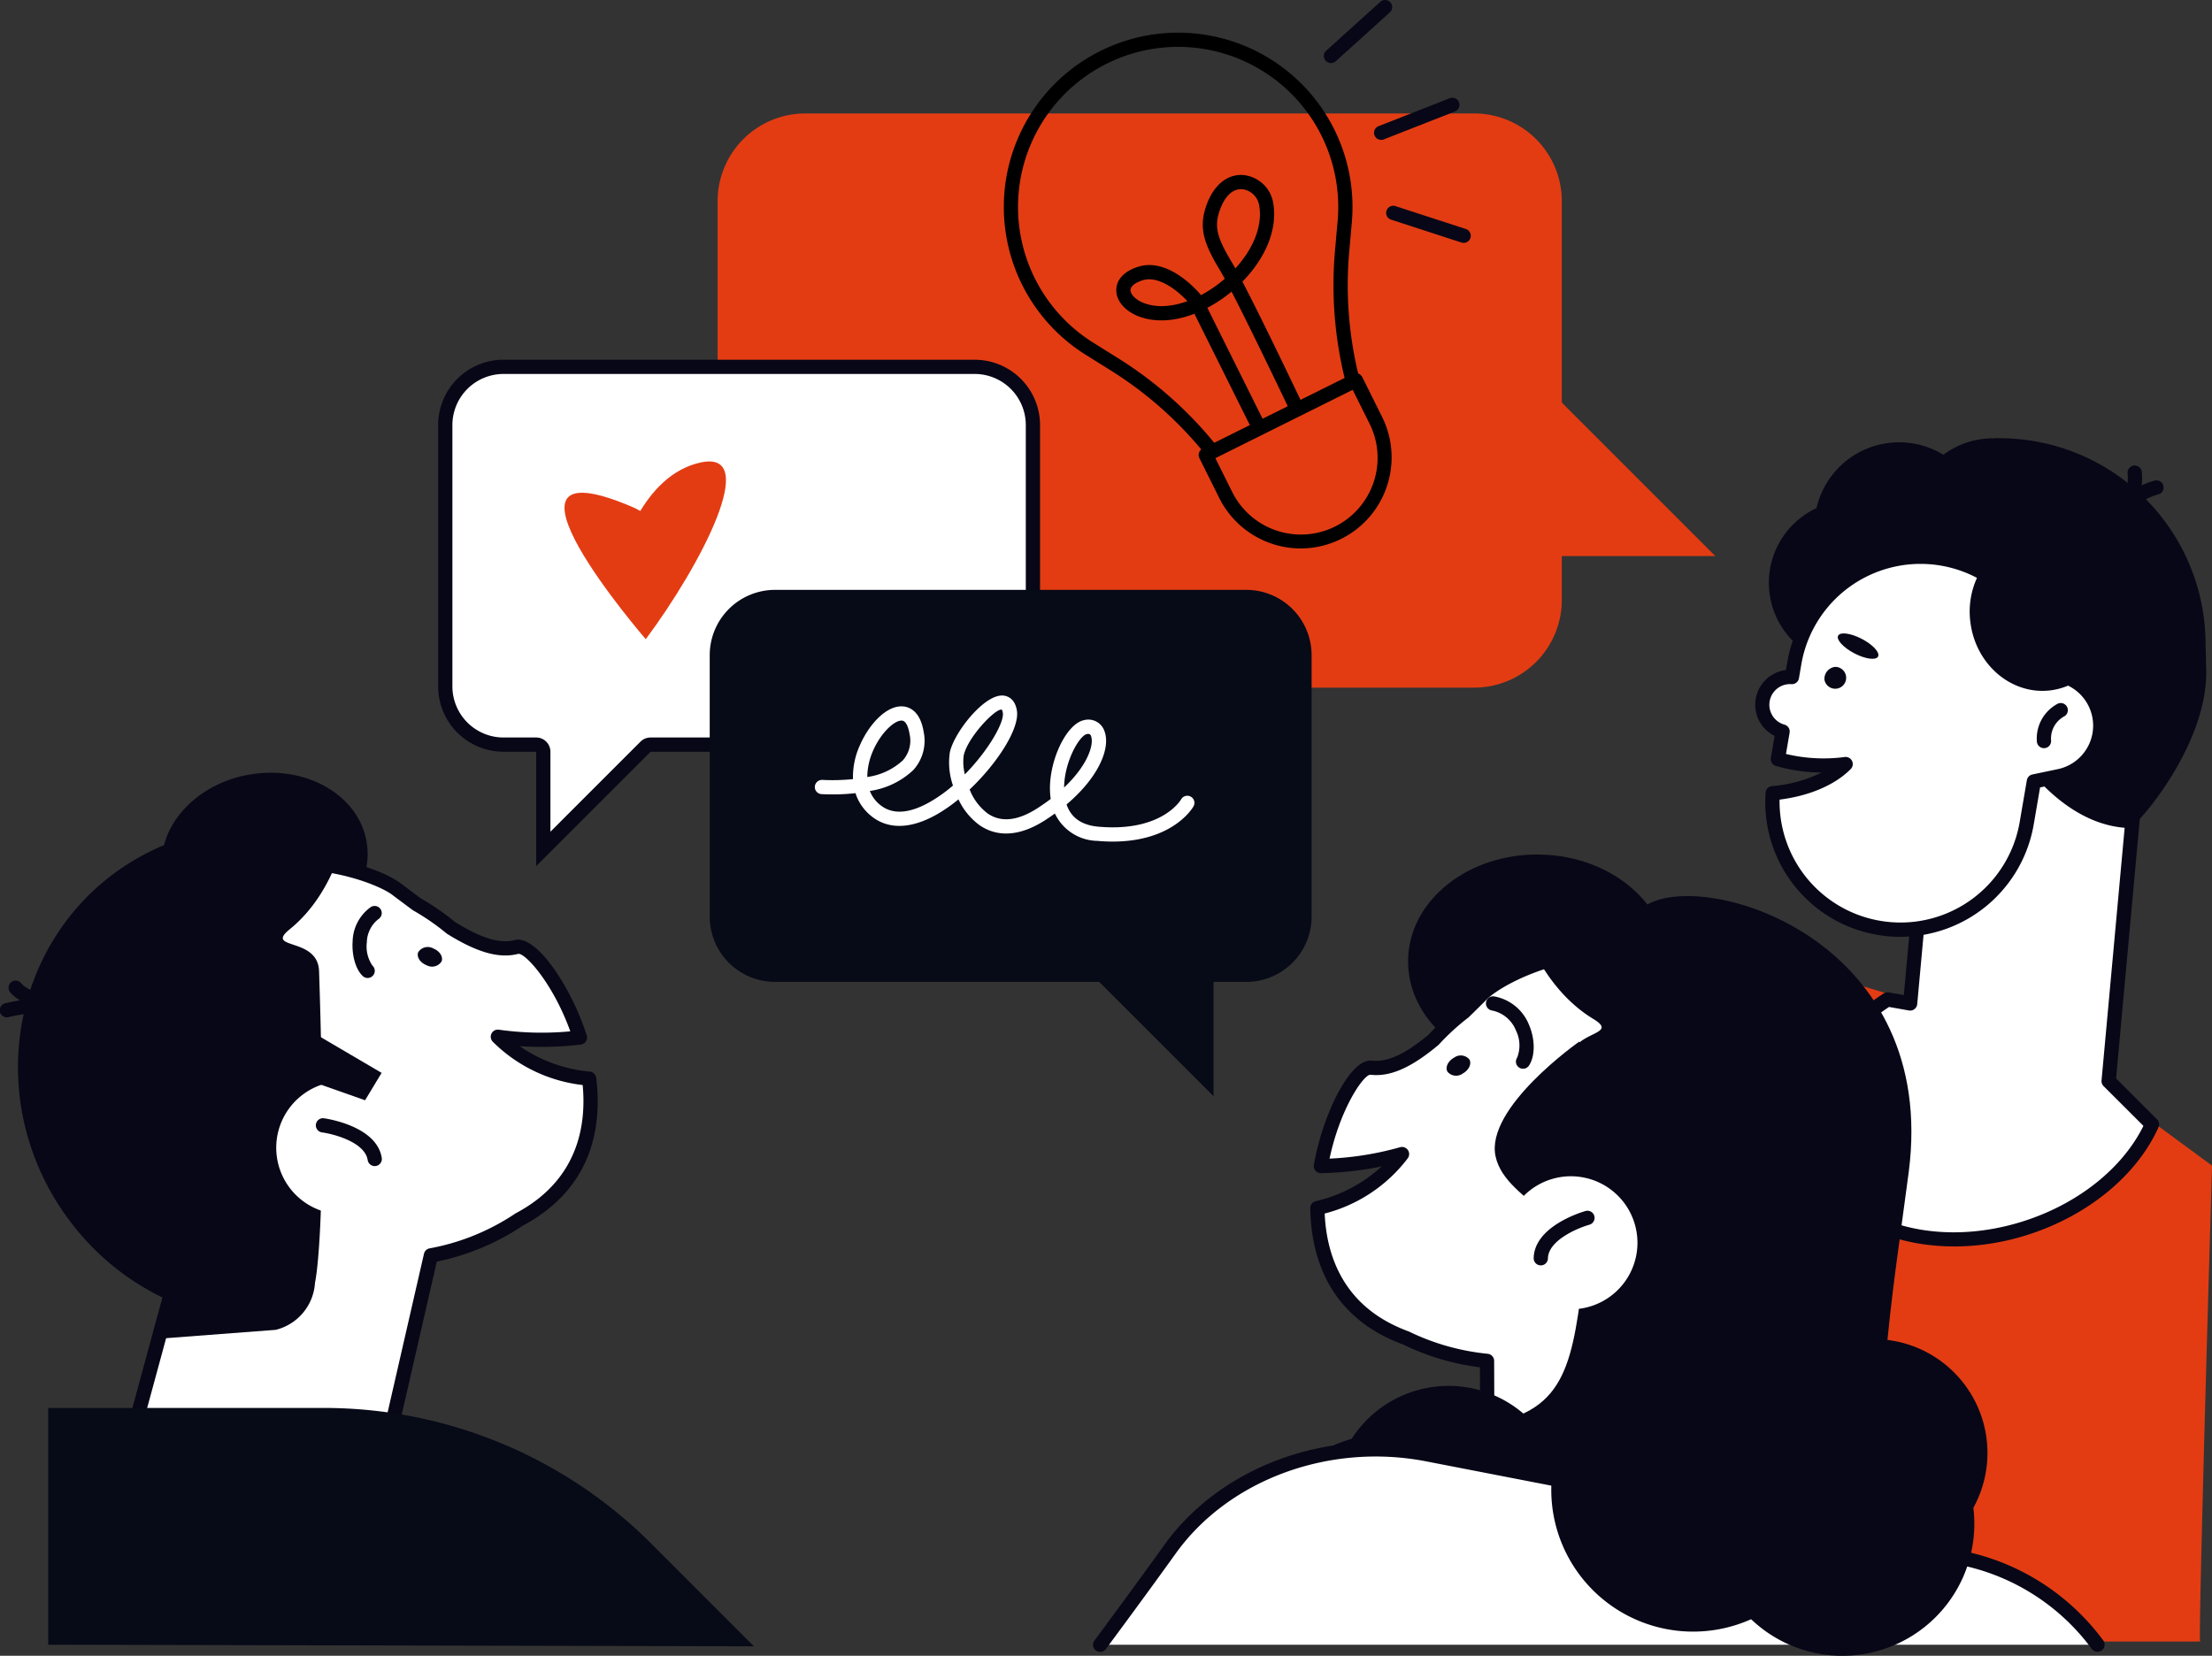 <svg xmlns="http://www.w3.org/2000/svg" xmlns:xlink="http://www.w3.org/1999/xlink" id="Group_76" data-name="Group 76" width="310.596" height="232.542" viewBox="0 0 310.596 232.542"><rect x="0" y="0" width="310.596" height="232.542" fill="#333333" stroke="none"/><defs><clipPath id="clip-path"><rect id="Rectangle_94" data-name="Rectangle 94" width="310.596" height="232.542" fill="none"></rect></clipPath></defs><g id="Group_75" data-name="Group 75" clip-path="url(#clip-path)"><path id="Path_122" data-name="Path 122" d="M308.933,230.546H224.8l8.329-74.681a21.032,21.032,0,0,1,26.984-17.8l26.54,8.018L310.6,163.705s-2,67.173-1.663,66.841" fill="#e33c13"></path><path id="Path_123" data-name="Path 123" d="M100.763,28.251V84.257a12.318,12.318,0,0,0,12.318,12.317h93.907A12.318,12.318,0,0,0,219.3,84.257V78.1h21.557L219.3,56.541V28.251a12.318,12.318,0,0,0-12.317-12.318H113.081a12.318,12.318,0,0,0-12.318,12.318" fill="#e33c13"></path><path id="Path_124" data-name="Path 124" d="M296.092,151.828l5.175-56.588-28.629-2.618-4.418,48.3-3.18-.564c-8.51,5.507-13.058,14.228-10.564,21.969,3.187,9.9,16.645,14.415,30.059,10.1,8.442-2.719,14.847-8.293,17.647-14.517Z" fill="#fff"></path><path id="Path_125" data-name="Path 125" d="M274.395,175.054c-9.914,0-18.37-4.653-20.871-12.417-2.554-7.926,1.856-17.216,10.972-23.116a1,1,0,0,1,.718-.144l2.109.374,4.319-47.221a1,1,0,0,1,1.087-.9l28.63,2.618a1,1,0,0,1,.9,1.087l-5.132,56.121,5.757,5.749a1,1,0,0,1,.2,1.118c-3.023,6.722-9.846,12.352-18.252,15.06a34.153,34.153,0,0,1-10.446,1.676m-9.139-33.639c-8.126,5.407-12.071,13.647-9.829,20.608,3.014,9.356,15.935,13.6,28.8,9.451,7.613-2.453,13.819-7.416,16.749-13.356l-5.592-5.583a1,1,0,0,1-.289-.8l5.084-55.592-26.637-2.436-4.328,47.309a1,1,0,0,1-1.17.893Z" fill="#080717"></path><path id="Path_126" data-name="Path 126" d="M280.166,61.546l-1.1,4.4a17.916,17.916,0,0,0-1.9.146,48.1,48.1,0,0,0-2.143,14.27c0,15.543,10.642,35.486,23.943,35.93.887,0,11.062-11.539,10.816-22.194l-.1-4.368a28.939,28.939,0,0,0-29.514-28.18" fill="#080717"></path><path id="Path_127" data-name="Path 127" d="M288.579,94.357c-.876-8.251-6.7-15.492-14.5-17.216a15.031,15.031,0,0,0-13.026,3.128c2.224-.464,8.548-1.408,10.981,2.207,2.975,4.421,6.063,13.668,16.544,11.881" fill="#080717"></path><path id="Path_128" data-name="Path 128" d="M248.378,82.116a11.57,11.57,0,1,0,11.3-11.834,11.57,11.57,0,0,0-11.3,11.834" fill="#080717"></path><path id="Path_129" data-name="Path 129" d="M284.854,65.025A26.046,26.046,0,0,1,308.137,89.38a17.958,17.958,0,0,1-9.885,3.206c-9.62.222-17.59-7.017-17.8-16.17a16.1,16.1,0,0,1,4.4-11.391" fill="#080717"></path><path id="Path_130" data-name="Path 130" d="M268.239,73.4a11.57,11.57,0,1,0,11.3-11.834,11.57,11.57,0,0,0-11.3,11.834" fill="#080717"></path><path id="Path_131" data-name="Path 131" d="M254.766,74.292a11.9,11.9,0,1,0,11.621-12.171,11.9,11.9,0,0,0-11.621,12.171" fill="#080717"></path><path id="Path_132" data-name="Path 132" d="M297.617,74.089a1,1,0,0,1-.97-1.246c1.071-4.218,5.737-5.308,5.935-5.352a1,1,0,0,1,.439,1.952c-.074.017-3.674.892-4.436,3.892a1,1,0,0,1-.968.754" fill="#080717"></path><path id="Path_133" data-name="Path 133" d="M297.142,73.818a1,1,0,0,1-.56-1.829c2.581-1.739,2.173-5.453,2.168-5.49a1,1,0,0,1,1.985-.246c.026.2.574,4.962-3.035,7.394a1,1,0,0,1-.558.171" fill="#080717"></path><path id="Path_134" data-name="Path 134" d="M294.786,100.42h0a7.243,7.243,0,0,0-7.2-5.752,17.981,17.981,0,0,0-35.641-1.54l-.335,1.957a3.9,3.9,0,0,0-1.311,7.649l-.664,3.879a22.921,22.921,0,0,0,6.423.893,24.144,24.144,0,0,0,3.1-.2c-2.123,2.155-5.854,3.7-10.243,4.09a17.979,17.979,0,0,0,35.66,4.236l1.006-5.874,3.608-.757a7.245,7.245,0,0,0,5.6-8.58" fill="#fff"></path><path id="Path_135" data-name="Path 135" d="M266.893,131.578a19.271,19.271,0,0,1-3.246-.277,18.912,18.912,0,0,1-15.732-19.975,1,1,0,0,1,.909-.927,19.128,19.128,0,0,0,6.948-1.9,23.715,23.715,0,0,1-6.418-.931,1,1,0,0,1-.7-1.129l.527-3.078a4.9,4.9,0,0,1,1.586-9.253l.2-1.154a18.982,18.982,0,0,1,37.53.746,8.244,8.244,0,0,1,.9,16.273l-2.942.618-.891,5.2a18.987,18.987,0,0,1-18.665,15.778m-17.02-19.28a16.98,16.98,0,0,0,33.713,3.164l1.006-5.874a1,1,0,0,1,.78-.81l3.608-.757A6.243,6.243,0,0,0,287.6,95.668a1.01,1.01,0,0,1-1.013-.918A16.98,16.98,0,0,0,252.932,93.3l-.335,1.957a1,1,0,0,1-1.047.829,2.9,2.9,0,0,0-.975,5.689,1,1,0,0,1,.711,1.131l-.511,2.982a22.645,22.645,0,0,0,8.253.429,1,1,0,0,1,.839,1.694c-2.2,2.227-5.8,3.769-9.994,4.29" fill="#080717"></path><path id="Path_136" data-name="Path 136" d="M290,110.687a1,1,0,0,1-.2-1.979,6.253,6.253,0,0,0,4.828-7.395,1,1,0,1,1,1.957-.412,8.257,8.257,0,0,1-6.373,9.765,1.054,1.054,0,0,1-.207.021" fill="#080717"></path><path id="Path_137" data-name="Path 137" d="M287.007,105.075a1,1,0,0,1-1-.917,5.525,5.525,0,0,1,2.932-5.329,1,1,0,0,1,.89,1.79,3.534,3.534,0,0,0-1.828,3.373,1,1,0,0,1-.913,1.079.82.82,0,0,1-.085,0" fill="#080717"></path><path id="Path_138" data-name="Path 138" d="M256.178,95.463a1.536,1.536,0,1,0,1.531-1.806,1.69,1.69,0,0,0-1.531,1.806" fill="#080717"></path><path id="Path_139" data-name="Path 139" d="M258.1,89.277c-.292.559.725,1.668,2.273,2.478s3.04,1.013,3.332.454-.725-1.668-2.273-2.478-3.04-1.013-3.332-.454" fill="#080717"></path><path id="Path_140" data-name="Path 140" d="M278.462,79.6c7.257.21,13.6,6.4,14.841,14.76a9.4,9.4,0,0,1-5.452,2.605c-5.487.637-10.5-3.7-11.193-9.681a11.42,11.42,0,0,1,1.8-7.684" fill="#080717"></path><path id="Path_141" data-name="Path 141" d="M234.223,135.481c-.158,8.351-8.46,14.967-18.541,14.775s-18.127-7.116-17.968-15.467,8.459-14.967,18.541-14.776,18.126,7.117,17.968,15.468" fill="#080717"></path><path id="Path_142" data-name="Path 142" d="M251.273,148.059c-16.093-23.564-39.379-12.221-43.136-8.481q-1.32,1.315-2.567,2.535a33.47,33.47,0,0,0-4.267,3.909c-3.169,2.641-6.039,4.25-8.784,3.924-1.938-.231-5.7,6.123-7.048,13.819a44.824,44.824,0,0,0,11.4-1.686,20.654,20.654,0,0,1-11.889,7.591c.1,7.4,3.139,14.848,12.442,18.245a33.393,33.393,0,0,0,11.375,3.213l.112,28.894,31.075-.117,1.747-26.316c.492-.316.98-.644,1.461-.989a32.275,32.275,0,0,0,8.079-44.541" fill="#fff"></path><path id="Path_143" data-name="Path 143" d="M208.911,221.023a1,1,0,0,1-1-1l-.108-27.991a34.462,34.462,0,0,1-10.781-3.2c-10.607-3.9-12.947-12.563-13.04-19.149a1,1,0,0,1,.76-.984,20.489,20.489,0,0,0,9.267-4.885,47.061,47.061,0,0,1-8.516.95,1,1,0,0,1-1.007-1.173c1.241-7.071,5.083-14.969,8.151-14.638,2.162.251,4.623-.873,7.975-3.657a34.6,34.6,0,0,1,4.3-3.94c.818-.8,1.654-1.627,2.518-2.486,2.634-2.624,11.7-7.127,21.683-6.189,9.127.862,16.86,5.847,22.984,14.814a33.178,33.178,0,0,1-8.322,45.918q-.535.383-1.08.741l-1.713,25.817a1,1,0,0,1-.994.934l-31.075.117Zm31.075-1.117h0Zm-53.981-49.471c.256,5.856,2.585,13.19,11.762,16.541a.977.977,0,0,1,.119.053,32.674,32.674,0,0,0,10.995,3.1,1,1,0,0,1,.918.993l.108,27.894,29.143-.109,1.684-25.387a1,1,0,0,1,.459-.776q.719-.459,1.42-.96a31.188,31.188,0,0,0,7.834-43.163h0c-5.772-8.452-13.013-13.146-21.521-13.95-9.949-.933-18.317,3.856-20.083,5.614q-1.324,1.318-2.576,2.543a.91.91,0,0,1-.087.076,32.615,32.615,0,0,0-4.14,3.793.942.942,0,0,1-.1.092c-3.835,3.2-6.775,4.481-9.542,4.149-1,.077-4.228,4.8-5.71,11.782a43.419,43.419,0,0,0,9.9-1.6,1,1,0,0,1,1.082,1.552,21.3,21.3,0,0,1-11.672,7.763" fill="#080717"></path><path id="Path_144" data-name="Path 144" d="M187.23,210.494A16.162,16.162,0,1,0,203.7,194.642a16.162,16.162,0,0,0-16.465,15.852" fill="#080717"></path><path id="Path_145" data-name="Path 145" d="M76.287,105.578a1,1,0,0,0-1-1H70.7A8.186,8.186,0,0,1,62.522,96.4V59.7A8.186,8.186,0,0,1,70.7,51.52h66.162a8.186,8.186,0,0,1,8.176,8.177V96.4a8.186,8.186,0,0,1-8.176,8.177H91.345a1,1,0,0,0-.707.293L76.287,119.223Z" fill="#fff"></path><path id="Path_146" data-name="Path 146" d="M136.861,52.52a7.184,7.184,0,0,1,7.176,7.176V96.4a7.184,7.184,0,0,1-7.176,7.176H91.345a2,2,0,0,0-1.414.586L77.287,116.807v-11.23a2,2,0,0,0-2-2H70.7A7.184,7.184,0,0,1,63.523,96.4V59.7A7.184,7.184,0,0,1,70.7,52.52Zm0-2H70.7A9.176,9.176,0,0,0,61.523,59.7V96.4a9.176,9.176,0,0,0,9.176,9.176h4.588v16.059l16.058-16.059h45.516a9.176,9.176,0,0,0,9.176-9.176V59.7a9.176,9.176,0,0,0-9.176-9.176" fill="#080717"></path><path id="Path_147" data-name="Path 147" d="M108.83,82.843h66.162a9.176,9.176,0,0,1,9.176,9.176v36.705a9.176,9.176,0,0,1-9.176,9.176H170.4v16.059L154.346,137.9H108.83a9.176,9.176,0,0,1-9.176-9.176V92.019a9.176,9.176,0,0,1,9.176-9.176" fill="#070a17"></path><path id="Path_148" data-name="Path 148" d="M247.613,132.256a33.807,33.807,0,0,0-31.87-.769,35.738,35.738,0,0,1,8.825,3.567c19.155,10.961,24.683,37.323,12.346,58.882-.685,1.2-1.416,2.349-2.18,3.465a35.611,35.611,0,0,0,25.01-17.561c9.676-16.91,4.245-38.214-12.131-47.584" fill="#080717"></path><path id="Path_149" data-name="Path 149" d="M213.586,129.238s2.535,9.26,10.146,13.872c4.024,2.438-3.763,1.549-3.256,6.4,3.8,36.341,6.557,43.253,6.557,43.253a7.272,7.272,0,0,0,6.372,5.818l9.545,1.005,3.17-8.716,5.593-37.71s-19.082-28.676-38.127-23.922" fill="#080717"></path><path id="Path_150" data-name="Path 150" d="M213.858,150.1a1,1,0,0,1-.834-1.55,4.707,4.707,0,0,0-.156-3.806,4.594,4.594,0,0,0-3.4-2.832,1,1,0,0,1,.358-1.969,6.492,6.492,0,0,1,4.879,4.014c.866,2.023.862,4.364-.012,5.693a1,1,0,0,1-.837.45" fill="#080717"></path><path id="Path_151" data-name="Path 151" d="M205.4,150.764a1.579,1.579,0,0,1-2.157-.254c-.34-.613.075-1.493.926-1.965a1.579,1.579,0,0,1,2.157.254c.34.613-.074,1.493-.926,1.965" fill="#080717"></path><path id="Path_152" data-name="Path 152" d="M221.753,146.283s-13.259,9.288-11.753,16.13,13.468,8.433,11.883,20.123-3.641,17.4-17.847,17.86c-18.951.611-22.819,4.006-23.02,14.632s45.445-.789,45.445-.789,16.945-16.85-4.708-67.956" fill="#080717"></path><path id="Path_153" data-name="Path 153" d="M211.241,174.363a9.341,9.341,0,1,0,9.516-9.162,9.34,9.34,0,0,0-9.516,9.162" fill="#fff"></path><path id="Path_154" data-name="Path 154" d="M216.352,177.715h-.02a1,1,0,0,1-.981-1.019c.087-4.556,6.988-6.536,7.282-6.618a1,1,0,0,1,.539,1.926c-1.6.451-5.772,2.18-5.821,4.73a1,1,0,0,1-1,.981" fill="#080717"></path><path id="Path_155" data-name="Path 155" d="M247.086,203.755a15.992,15.992,0,1,0,16.293-15.686,15.991,15.991,0,0,0-16.293,15.686" fill="#080717"></path><path id="Path_156" data-name="Path 156" d="M294.523,230.99a31.651,31.651,0,0,0-19.849-12.328l-74.248-14.408c-14-2.717-28.427,2.593-36.119,13.3-2.984,4.154-6.315,8.7-9.82,13.435Z" fill="#fff"></path><path id="Path_157" data-name="Path 157" d="M294.524,231.989a1,1,0,0,1-.814-.418,30.506,30.506,0,0,0-19.226-11.928l-74.248-14.408c-13.568-2.63-27.681,2.552-35.117,12.9-2.819,3.924-6.034,8.323-9.828,13.447a1,1,0,1,1-1.607-1.19c3.788-5.117,7-9.508,9.811-13.423,7.883-10.972,22.8-16.477,37.122-13.7l74.247,14.408a32.494,32.494,0,0,1,20.472,12.727,1,1,0,0,1-.812,1.582" fill="#080717"></path><path id="Path_158" data-name="Path 158" d="M231.661,126.847c9.079-4.461,40.5,5.674,36.352,37.757-2.065,15.954-6.208,39.948-1.46,48.215s4.21,2.44-2.181,8.86-30.931,4.1-35.47-.887-16.444-1.1,1.828-30.457.3-44.421-1.589-45.547-10.8-11.4,2.52-17.941" fill="#080717"></path><path id="Path_159" data-name="Path 159" d="M217.824,208.856a19.916,19.916,0,1,0,20.29-19.535,19.917,19.917,0,0,0-20.29,19.535" fill="#080717"></path><path id="Path_160" data-name="Path 160" d="M22.806,122.886c1.035,6.564,8.3,10.872,16.222,9.623s13.508-7.584,12.474-14.148-8.3-10.872-16.222-9.622-13.509,7.583-12.474,14.147" fill="#080717"></path><path id="Path_161" data-name="Path 161" d="M82.724,151.494a20.659,20.659,0,0,1-12.817-5.89,44.843,44.843,0,0,0,11.524.108c-2.392-7.439-6.987-13.217-8.875-12.723-2.675.7-5.738-.5-9.239-2.684a33.484,33.484,0,0,0-4.762-3.287q-1.406-1.035-2.89-2.159C51.431,121.668,26.81,113.623,14.1,139.17a32.217,32.217,0,0,0,10.376,40.721l-8.852,32.6,38.146-6.773,6.739-29.408A32.67,32.67,0,0,0,72.9,171.272c8.749-4.639,10.736-12.428,9.824-19.778" fill="#fff"></path><path id="Path_162" data-name="Path 162" d="M15.622,213.488a1,1,0,0,1-.965-1.262l8.671-31.93A33.084,33.084,0,0,1,13.2,138.723C18.04,129,25.017,123,33.941,120.9c9.758-2.3,19.356.922,22.326,3.159.973.733,1.915,1.44,2.835,2.118a34.894,34.894,0,0,1,4.8,3.314c3.7,2.3,6.295,3.079,8.4,2.529,3.01-.757,7.883,6.552,10.081,13.385a1,1,0,0,1-.837,1.3,47.02,47.02,0,0,1-8.567.226,20.5,20.5,0,0,0,9.849,3.569,1,1,0,0,1,.887.871c.811,6.535-.32,15.435-10.292,20.754a33.686,33.686,0,0,1-12.091,5.057l-6.59,28.756a1,1,0,0,1-.8.761L15.8,213.472a.949.949,0,0,1-.175.016m25.3-91.385a28.387,28.387,0,0,0-6.524.744c-8.317,1.961-14.847,7.6-19.407,16.767a31.106,31.106,0,0,0,10.059,39.459,1,1,0,0,1,.388,1.079L17,211.227l35.942-6.383,6.591-28.762a1,1,0,0,1,.823-.764,31.922,31.922,0,0,0,11.964-4.861.987.987,0,0,1,.111-.07c8.631-4.576,9.934-12.161,9.385-18A21.3,21.3,0,0,1,69.19,146.3a1,1,0,0,1,.86-1.686,43.15,43.15,0,0,0,10.029.231c-2.406-6.667-6.21-10.887-7.263-10.887h-.023c-2.676.7-5.766-.163-10-2.8a1.2,1.2,0,0,1-.109-.078,32.793,32.793,0,0,0-4.62-3.19.8.8,0,0,1-.1-.062q-1.412-1.041-2.9-2.166c-1.532-1.155-7.185-3.554-14.139-3.554" fill="#080717"></path><path id="Path_163" data-name="Path 163" d="M15.558,123.013a33.809,33.809,0,0,1,31.464-5.128,35.711,35.711,0,0,0-8.253,4.743C21.3,136.109,19.433,162.98,34.606,182.646c.843,1.092,1.725,2.132,2.635,3.134A35.617,35.617,0,0,1,10.06,171.811c-11.9-15.425-9.44-37.273,5.5-48.8" fill="#080717"></path><path id="Path_164" data-name="Path 164" d="M48.851,115.362s-1.243,9.521-8.15,15.131c-3.652,2.966,3.94,1.019,4.1,5.894,1.217,36.519-.569,43.744-.569,43.744a7.273,7.273,0,0,1-5.515,6.636l-15.993,1.214.887-5.321-9.252-38.378s14.973-31.02,34.49-28.92" fill="#080717"></path><path id="Path_165" data-name="Path 165" d="M51.623,137.352a.991.991,0,0,1-.67-.259c-.985-.89-1.577-2.9-1.439-4.892a6.1,6.1,0,0,1,2.514-4.785,1,1,0,1,1,1.124,1.654,4.252,4.252,0,0,0-1.642,3.269,4.745,4.745,0,0,0,.784,3.272,1,1,0,0,1-.671,1.741" fill="#080717"></path><path id="Path_166" data-name="Path 166" d="M59.906,135.563a1.578,1.578,0,0,0,2.1-.548c.253-.653-.279-1.468-1.187-1.819a1.578,1.578,0,0,0-2.1.548c-.253.653.279,1.468,1.187,1.819" fill="#080717"></path><path id="Path_167" data-name="Path 167" d="M57.356,159.74a9.341,9.341,0,1,1-10.682-7.772,9.342,9.342,0,0,1,10.682,7.772" fill="#fff"></path><path id="Path_168" data-name="Path 168" d="M52.615,163.77a1,1,0,0,1-.986-.845c-.4-2.519-4.765-3.661-6.415-3.887a1,1,0,0,1,.271-1.983c.3.041,7.409,1.058,8.119,5.56a1,1,0,0,1-.832,1.143,1.046,1.046,0,0,1-.157.012" fill="#080717"></path><path id="Path_169" data-name="Path 169" d="M240.156,213.655a18.536,18.536,0,1,0,18.884-18.181,18.536,18.536,0,0,0-18.884,18.181" fill="#080717"></path><path id="Path_170" data-name="Path 170" d="M39.7,142.526l13.884,8.151-2.321,3.846-11.293-3.977Z" fill="#080717"></path><path id="Path_171" data-name="Path 171" d="M10.754,143.312a1,1,0,0,1-.64-.231c-1.853-1.544-7.158-.67-8.871-.243A1,1,0,1,1,.757,140.9c.777-.2,7.674-1.826,10.638.644a1,1,0,0,1-.641,1.769" fill="#080717"></path><path id="Path_172" data-name="Path 172" d="M10.656,142.05c-2.268,0-7.271-.288-9.238-2.71a1,1,0,0,1,1.553-1.26c1.521,1.873,6.9,2.041,8.659,1.949a1,1,0,0,1,.1,2c-.154.007-.538.023-1.076.023" fill="#080717"></path><path id="Path_173" data-name="Path 173" d="M6.764,230.99V197.736H45.475a64.966,64.966,0,0,1,45.939,19.028l14.447,14.448s-98.21-.222-99.1-.222" fill="#070a17"></path><path id="Path_174" data-name="Path 174" d="M156.235,118.195c-.685,0-1.406-.031-2.167-.1a6.728,6.728,0,0,1-5.947-3.84c-.427.309-.875.616-1.343.917-4.41,2.849-7.471,1.953-9.263.7a9.467,9.467,0,0,1-2.935-3.606,22.1,22.1,0,0,1-2.949,2.064c-3.729,2.139-6.969,2.215-9.37.217a6.768,6.768,0,0,1-2.14-3.153,29.078,29.078,0,0,1-4.778.135,1,1,0,0,1-.928-1.067,1.012,1.012,0,0,1,1.067-.929,28.531,28.531,0,0,0,4.288-.111,10.75,10.75,0,0,1,.971-4.754c1.272-2.932,3.8-5.746,6.19-5.443.835.105,2.3.708,2.765,3.568a6.116,6.116,0,0,1-1.451,5.352,11.231,11.231,0,0,1-6.106,2.94,4.7,4.7,0,0,0,1.4,1.924c1.727,1.436,4.114,1.3,7.1-.415a20.718,20.718,0,0,0,3.172-2.272,9.84,9.84,0,0,1-.434-4.7c.637-2.8,4.711-7.942,7.312-7.942h.057c.51.015,1.731.25,2.04,2.109.415,2.488-2.707,7.373-6.635,11.091a7.72,7.72,0,0,0,2.514,3.353c1.875,1.312,4.24,1.064,7.031-.739q.995-.644,1.839-1.29-.066-.442-.092-.912c-.237-4.34,2.269-9.657,4.789-10.158a2.386,2.386,0,0,1,2.823,1.475c.943,2.328-.679,6.469-5.293,10.367.626,1.872,2.128,2.922,4.484,3.128,8.8.77,11.492-3.652,11.6-3.841a1,1,0,0,1,1.739.988c-.122.216-2.886,4.943-11.35,4.943m-3.42-15.12a1.094,1.094,0,0,0-.2.021c-1.063.212-3.163,3.877-3.2,7.506,3.388-3.2,4.23-6.115,3.774-7.241a.369.369,0,0,0-.383-.286M126.577,101.2c-1.038,0-2.915,1.759-4,4.261a9.423,9.423,0,0,0-.8,3.662,9.191,9.191,0,0,0,4.99-2.332,4.154,4.154,0,0,0,.951-3.684c-.087-.543-.363-1.815-1.039-1.9a.9.9,0,0,0-.1-.007M140.6,99.655c-1.01,0-4.708,3.921-5.274,6.41a7,7,0,0,0,.154,2.692c3.326-3.385,5.551-7.319,5.331-8.639a.947.947,0,0,0-.153-.458.272.272,0,0,0-.058-.005" fill="#fff"></path><path id="Path_175" data-name="Path 175" d="M170.192,64.4a1,1,0,0,1-.783-.377A53.265,53.265,0,0,0,155.927,52l-3.469-2.168a24.481,24.481,0,1,1,37.357-18.6l-.361,4.074a53.282,53.282,0,0,0,1.5,18.136,1,1,0,1,1-1.935.5,55.213,55.213,0,0,1-1.561-18.813l.361-4.075a22.481,22.481,0,1,0-34.3,17.079l3.468,2.168A55.241,55.241,0,0,1,170.974,62.78a1,1,0,0,1-.782,1.623"></path><path id="Path_176" data-name="Path 176" d="M182.648,77.026A12.807,12.807,0,0,1,171.2,69.94l-2.786-5.6A1,1,0,0,1,168.867,63L189.939,52.51a1.016,1.016,0,0,1,.765-.053,1,1,0,0,1,.577.5l2.787,5.6a12.783,12.783,0,0,1-11.42,18.468M170.654,64.347l2.341,4.7a10.77,10.77,0,1,0,19.282-9.6l-2.341-4.7Z"></path><path id="Path_177" data-name="Path 177" d="M176.534,60.533a1,1,0,0,1-.9-.555l-7.923-15.914a14.806,14.806,0,0,1-2.109.646c-4.609,1.029-8.137-.868-8.762-3.214-.369-1.386.228-3.176,3.011-4.042,4.348-1.358,8.552,3.709,8.729,3.926.018.022.036.046.052.07a17.943,17.943,0,0,0,3.344-2.3c-.257-.473-.479-.867-.659-1.166-2.133-3.536-2.984-5.744-2.058-8.73.956-3.078,2.931-4.816,5.265-4.676a4.717,4.717,0,0,1,4.249,3.912c.683,3.9-1.265,7.951-4.319,11.064,2.948,5.652,8.173,16.64,8.436,17.195a1,1,0,1,1-1.807.857c-.062-.132-5.164-10.861-8.155-16.649a19.786,19.786,0,0,1-3.4,2.274l7.893,15.855a1,1,0,0,1-.449,1.34.988.988,0,0,1-.445.1m-15.172-21.3a3.051,3.051,0,0,0-.913.135c-.456.142-1.922.677-1.672,1.617.289,1.084,2.676,2.606,6.393,1.778a12.928,12.928,0,0,0,1.563-.46c-1.05-1.145-3.281-3.07-5.371-3.07m12.9-12.657c-1.317,0-2.436,1.184-3.085,3.276s-.247,3.612,1.859,7.1c.126.209.272.462.433.752,2.391-2.615,3.87-5.851,3.341-8.867a2.734,2.734,0,0,0-2.406-2.262c-.048,0-.1,0-.142,0"></path><path id="Path_178" data-name="Path 178" d="M90.675,89.771s-24.282-28.077-2-18.622c7.316,3.1-1.552,7.094-1.552,7.094s2.882-11.528,11.306-13.3,0,14.41-7.759,24.83" fill="#e33c13"></path><path id="Path_179" data-name="Path 179" d="M193.937,19.649a1,1,0,0,1-.366-1.931l9.99-3.923a1,1,0,0,1,.732,1.862L194.3,19.58a1,1,0,0,1-.365.069" fill="#080717"></path><path id="Path_180" data-name="Path 180" d="M186.886,8.86a1,1,0,0,1-.671-1.742l7.6-6.861a1,1,0,0,1,1.34,1.485l-7.6,6.86a1,1,0,0,1-.67.258" fill="#080717"></path><path id="Path_181" data-name="Path 181" d="M205.518,34.11a1.007,1.007,0,0,1-.309-.049l-9.925-3.226a1,1,0,0,1,.618-1.9l9.925,3.227a1,1,0,0,1-.309,1.951" fill="#080717"></path></g></svg>